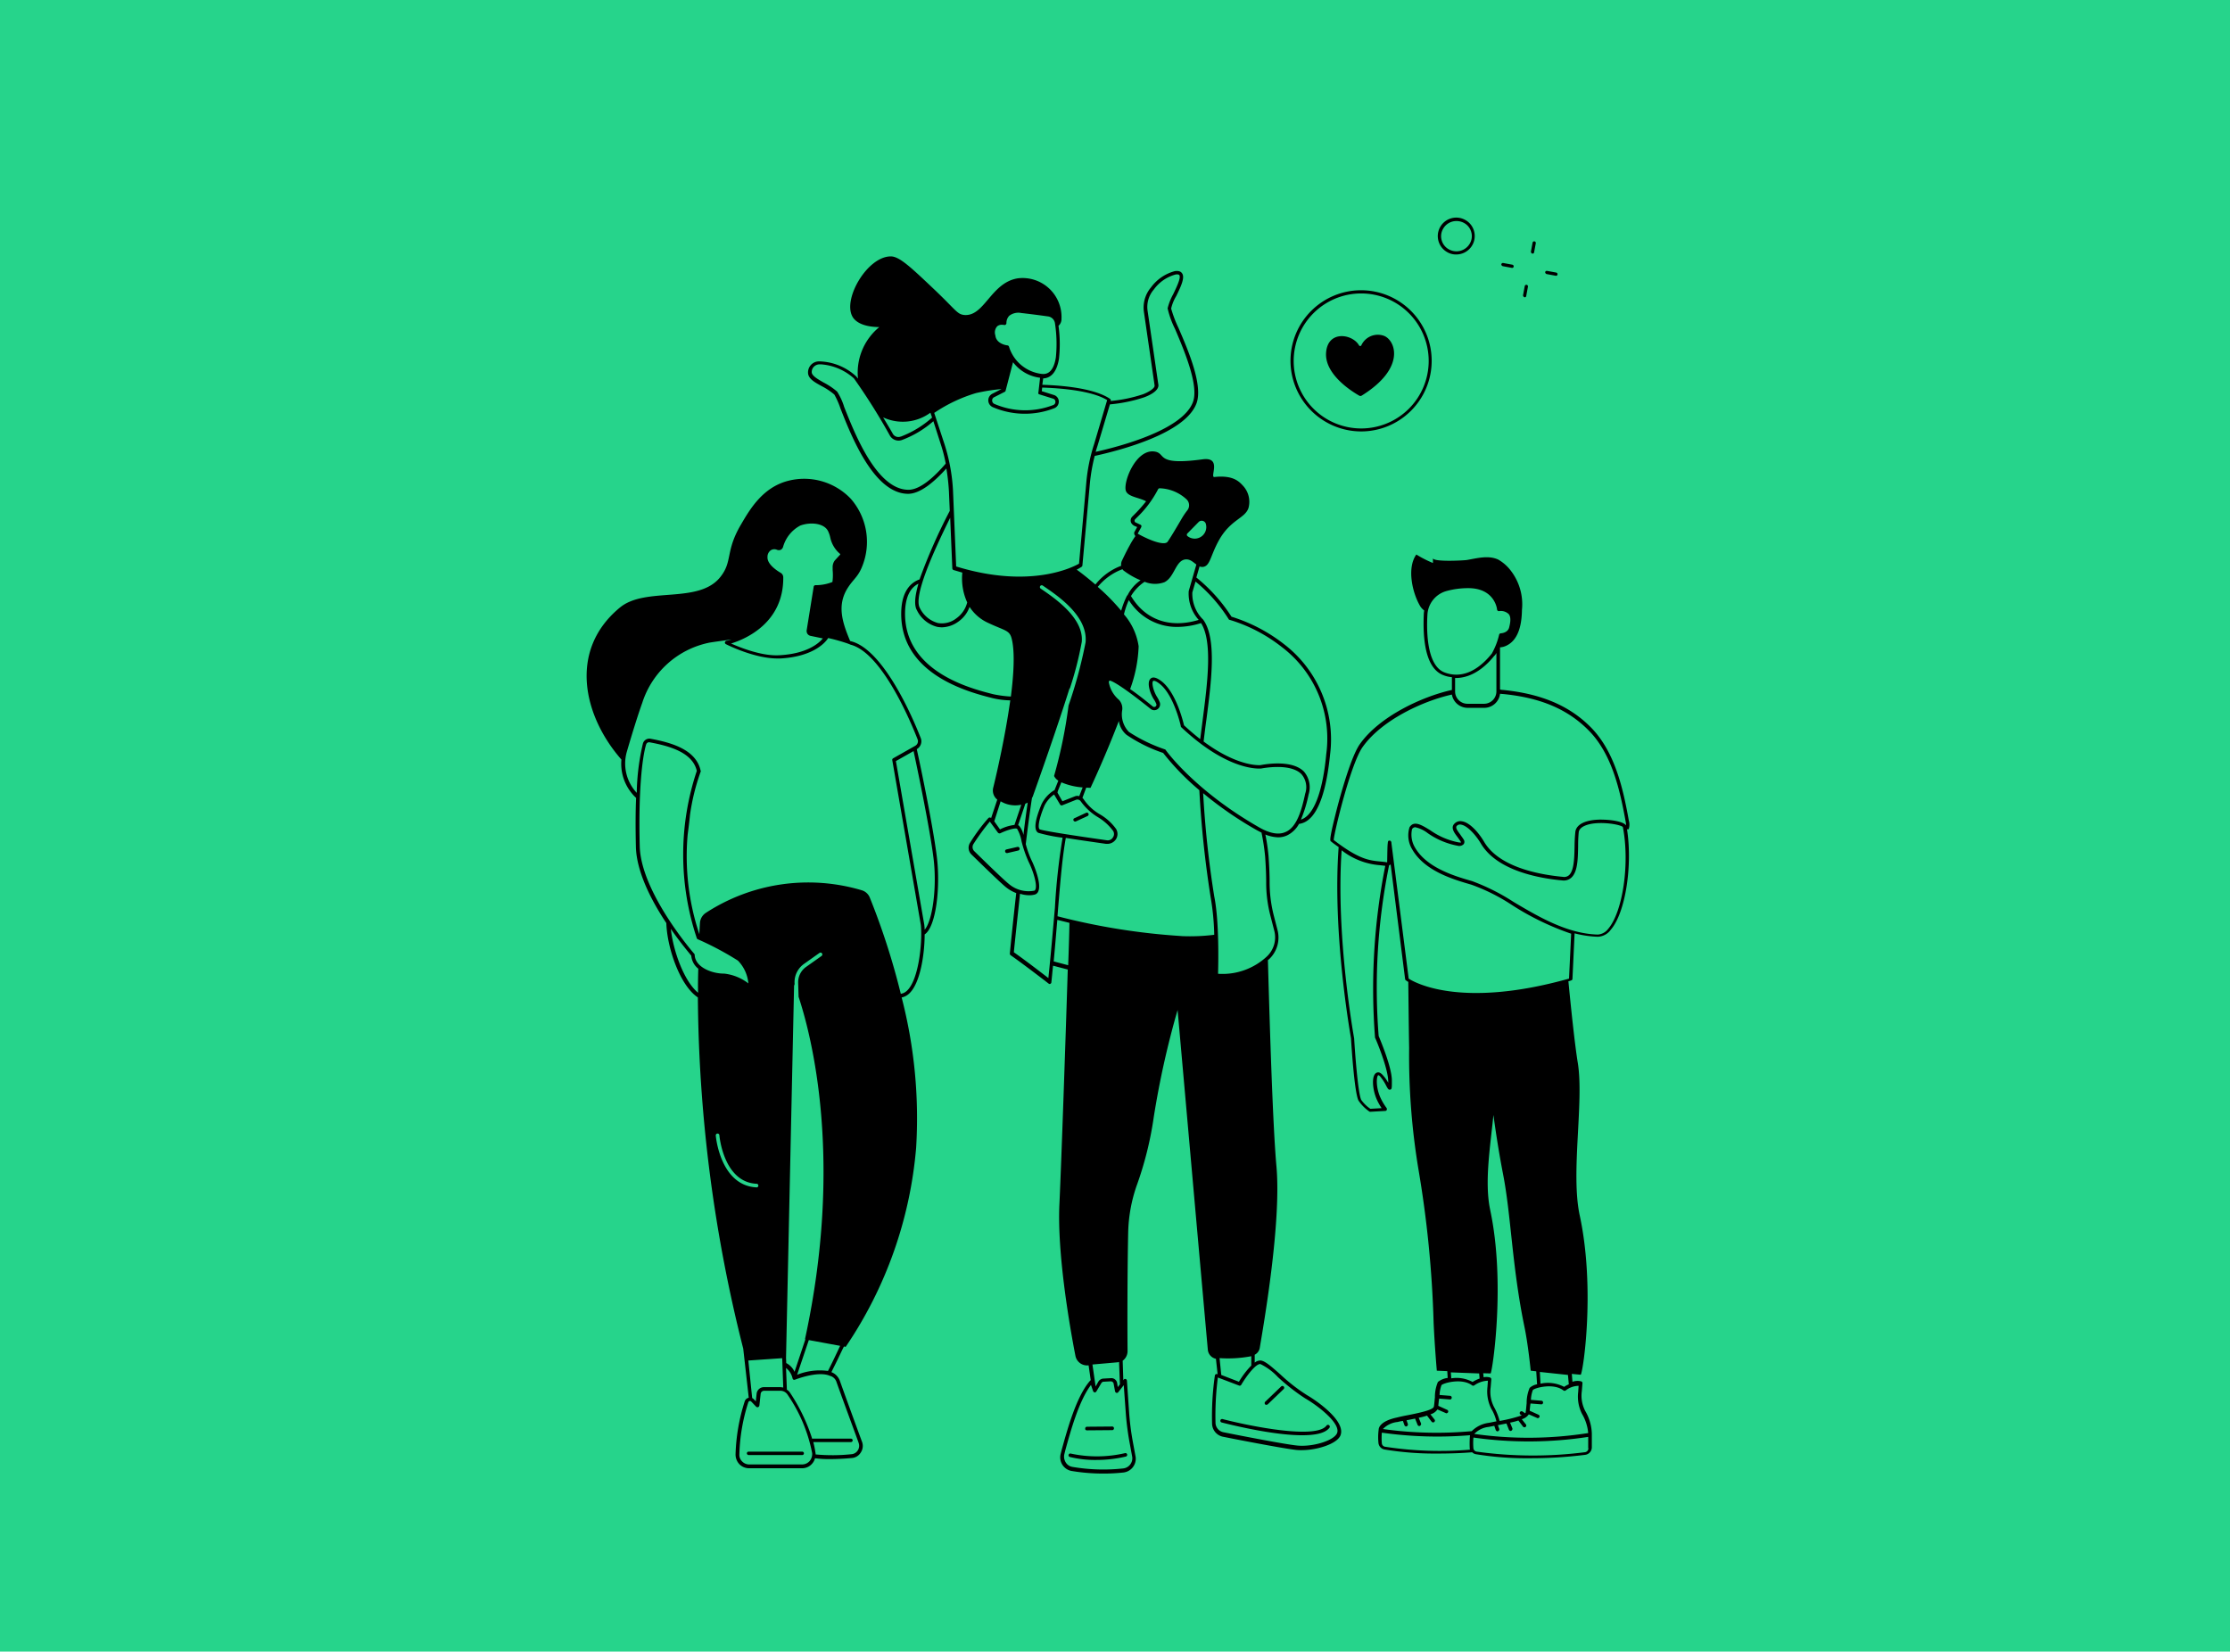<?xml version="1.0" encoding="UTF-8"?> <svg xmlns="http://www.w3.org/2000/svg" width="320" height="237" viewBox="0 0 320 237"><g id="Group_3376" data-name="Group 3376" transform="translate(-807 -3800)"><rect id="Rectangle_653" data-name="Rectangle 653" width="320" height="237" transform="translate(807 3800)" fill="#26d48b"></rect><g id="Component_89_13" data-name="Component 89 – 13" transform="translate(891.18 3831.23)"><path id="Path_3296" data-name="Path 3296" d="M480.372,76.464a2.2,2.2,0,0,0,3.208-2.475,2.127,2.127,0,0,0-1.039-1.314,2.229,2.229,0,0,0-1.069-.275,2.185,2.185,0,0,0-2.139,2.75A2.127,2.127,0,0,0,480.372,76.464Z" transform="translate(-356.635 -71.911)" fill="none"></path><path id="Path_3297" data-name="Path 3297" d="M418.645,125.159A10.13,10.13,0,1,0,408.5,115.045,10.159,10.159,0,0,0,418.645,125.159Zm0-19.8a9.686,9.686,0,1,1-9.686,9.686A9.689,9.689,0,0,1,418.645,105.358Z" transform="translate(-307.498 -94.48)"></path><path id="Path_3298" data-name="Path 3298" d="M429.957,134.516a.33.33,0,0,0,.336,0c6.447-4,4.828-7.975,3.208-8.586a2.6,2.6,0,0,0-3.239,1.344.2.2,0,0,1-.153.122.218.218,0,0,1-.183-.092c-.917-1.65-4.553-2.261-4.736,1.131C425.038,131.582,429.1,134.027,429.957,134.516Z" transform="translate(-319.085 -108.97)"></path><path id="Path_3299" data-name="Path 3299" d="M507.714,92.545l1.314.244h.031a.2.2,0,0,0,.214-.183.238.238,0,0,0-.183-.275l-1.314-.244a.238.238,0,0,0-.275.183A.293.293,0,0,0,507.714,92.545Z" transform="translate(-376.247 -85.578)"></path><path id="Path_3300" data-name="Path 3300" d="M528.314,96.245l1.314.244h.03a.2.2,0,0,0,.214-.183.238.238,0,0,0-.183-.275l-1.314-.244a.238.238,0,0,0-.275.183A.294.294,0,0,0,528.314,96.245Z" transform="translate(-390.552 -88.147)"></path><path id="Path_3301" data-name="Path 3301" d="M517.914,104.159h.031a.2.2,0,0,0,.214-.183l.244-1.314a.234.234,0,1,0-.458-.092l-.245,1.314A.338.338,0,0,0,517.914,104.159Z" transform="translate(-383.33 -92.73)"></path><path id="Path_3302" data-name="Path 3302" d="M521.614,83.659h0c.153,0,.244-.092.244-.183l.245-1.314a.234.234,0,0,0-.458-.092l-.244,1.314A.293.293,0,0,0,521.614,83.659Z" transform="translate(-385.899 -78.495)"></path><path id="Path_3303" data-name="Path 3303" d="M479.042,75.749a2.447,2.447,0,0,0,1.283.336,2.647,2.647,0,0,0,2.567-3.361,2.61,2.61,0,0,0-1.253-1.589,2.646,2.646,0,0,0-3.606,1.008,2.64,2.64,0,0,0,1.008,3.606Zm-.581-3.361a2.181,2.181,0,0,1,1.925-1.1,2.23,2.23,0,0,1,1.069.275,2.127,2.127,0,0,1,1.039,1.314,2.1,2.1,0,0,1-.214,1.65,2.219,2.219,0,0,1-2.995.825,2.127,2.127,0,0,1-1.039-1.314A2.082,2.082,0,0,1,478.461,72.388Z" transform="translate(-355.55 -70.799)"></path><g id="Group_3180" data-name="Group 3180" transform="translate(0 5.562)"><path id="Path_3304" data-name="Path 3304" d="M225.736,321.3l-2.536,1.436,4.064,23.437c.031.214.031.489.061.764,1.161-1.344,1.772-6.264,1.253-10.45C228.059,332.423,226.47,324.722,225.736,321.3Z" transform="translate(-178.819 -250.317)" fill="none"></path><path id="Path_3305" data-name="Path 3305" d="M173.083,612.481a.26.26,0,0,1-.214,0,.2.2,0,0,1-.122-.153,2.688,2.688,0,0,0-.947-1.528l.122,3.117a1.86,1.86,0,0,1,.489.489,27.753,27.753,0,0,1,3.147,6.57c.031-.03.061-.03.122-.03h5.439a.244.244,0,1,1,0,.489h-5.409a13.06,13.06,0,0,1,.306,1.5c0,.092.031.183.031.275a26.079,26.079,0,0,0,5.134-.031,1.166,1.166,0,0,0,.917-.55,1.208,1.208,0,0,0,.122-1.069c-.031-.061-1.956-5.317-3.178-8.739a1.516,1.516,0,0,0-.886-.947C176.353,611.167,173.114,612.481,173.083,612.481Z" transform="translate(-143.125 -451.356)" fill="none"></path><path id="Path_3306" data-name="Path 3306" d="M134.415,285.839a.247.247,0,0,1,.122-.275l3.178-1.8a.749.749,0,0,0,.336-.917c-1.161-2.933-5.225-12.5-9.656-13.6-.031,0-.061,0-.061-.031-.214-.092-.4-.153-.581-.214-.856-.275-1.681-.489-2.536-.7-.275.428-1.895,2.628-6.845,2.933h-.458a19.1,19.1,0,0,1-7.364-2.047.321.321,0,0,1-.153-.275c0-.122.092-.183.214-.214a4.508,4.508,0,0,0,.733-.183c-1.406.183-3.178.428-3.361.489a12.777,12.777,0,0,0-9.442,8.586c-.581,1.62-1.344,4-2.2,6.967a6.217,6.217,0,0,0,1.406,5.959,32.942,32.942,0,0,1,.886-7.089.98.98,0,0,1,1.1-.672c2.995.55,6.539,1.558,7.181,4.583v.153a31.527,31.527,0,0,0-1.528,6.2c-.092.947-.214,1.895-.336,2.842a35.931,35.931,0,0,0,1.681,14.27c.031-.7.061-1.283.092-1.681a1.749,1.749,0,0,1,.825-1.375,27.173,27.173,0,0,1,22.428-3.239,1.719,1.719,0,0,1,1.1,1.008,102.168,102.168,0,0,1,4.461,13.842c.122-.031.244-.061.336-.092,2.139-.825,2.811-7.272,2.506-9.778Z" transform="translate(-90.553 -213.512)" fill="none"></path><path id="Path_3307" data-name="Path 3307" d="M375.2,605.706l.244,2.414,2.536.978a12.017,12.017,0,0,1,1.772-2.322V605.4A16.571,16.571,0,0,1,375.2,605.706Z" transform="translate(-284.373 -447.606)" fill="none"></path><path id="Path_3308" data-name="Path 3308" d="M316.256,610.911a.906.906,0,0,1,.672-.428l1.1-.061a.868.868,0,0,1,.917.7l.092.581.306-.4-.122-3.208a1.3,1.3,0,0,1-.336.061l-3.483.306.428,3.117Z" transform="translate(-242.846 -449.481)" fill="none"></path><path id="Path_3309" data-name="Path 3309" d="M219.806,165.892h.031c.031,0,1.528-.428,4.461-2.72l-.214-.672h0a6.7,6.7,0,0,1-6.784.672c.55.917,1.039,1.772,1.406,2.383A.881.881,0,0,0,219.806,165.892Z" transform="translate(-174.722 -140.041)" fill="none"></path><path id="Path_3310" data-name="Path 3310" d="M309.617,619.039a.229.229,0,0,1-.183-.214l-.214-1.161a.345.345,0,0,0-.4-.275l-1.1.061a.256.256,0,0,0-.244.183l-.733,1.222a.278.278,0,0,1-.244.122.262.262,0,0,1-.214-.183l-.306-.886c-1.742,2.292-2.933,6.661-3.667,9.32l-.153.611a1.309,1.309,0,0,0,.183,1.161,1.473,1.473,0,0,0,1.008.672,27.484,27.484,0,0,0,7.272.214h0a1.47,1.47,0,0,0,1.283-1.62l-.428-2.322a40.274,40.274,0,0,1-.519-4.247l-.275-3.758-.794,1.039A.411.411,0,0,1,309.617,619.039Zm-4.217,4.828,3.636-.031h0a.241.241,0,0,1,.244.245.269.269,0,0,1-.244.275l-3.636.031h0a.241.241,0,0,1-.244-.244A.223.223,0,0,1,305.4,623.867Zm5.439,3.789a.252.252,0,1,1,.122.489,18.629,18.629,0,0,1-4.278.489,16.5,16.5,0,0,1-3.758-.428.252.252,0,0,1,.122-.489A17.719,17.719,0,0,0,310.839,627.656Z" transform="translate(-233.61 -455.929)" fill="none"></path><path id="Path_3311" data-name="Path 3311" d="M176.9,602.881a9.391,9.391,0,0,1,4.431-.55c.55-1.07,1.161-2.353,1.772-3.606l-4.492-.825Z" transform="translate(-146.667 -442.398)" fill="none"></path><path id="Path_3312" data-name="Path 3312" d="M120.333,408.65a43.475,43.475,0,0,1-2.933-3.85c.336,3.147,1.925,7.517,3.911,9.167,0-1.253,0-2.383.031-3.453A2.774,2.774,0,0,1,120.333,408.65Z" transform="translate(-105.348 -308.302)" fill="none"></path><path id="Path_3313" data-name="Path 3313" d="M153.245,233.252c4-.214,5.684-1.772,6.234-2.414l-1.772-.367a.66.66,0,0,1-.428-.275.639.639,0,0,1-.122-.519l1.008-6.264a.259.259,0,0,1,.244-.214,6.655,6.655,0,0,0,2.445-.458,7.594,7.594,0,0,0,.031-1.711v-.367a1.919,1.919,0,0,1,.306-1.008l.7-.764a.279.279,0,0,0,.092-.153,4.188,4.188,0,0,1-1.436-2.353,6.444,6.444,0,0,0-.306-.917c-.55-1.161-2.506-1.375-4-.825a4.993,4.993,0,0,0-2.475,3.086.633.633,0,0,1-.336.4.525.525,0,0,1-.519,0h0a.932.932,0,0,0-.856.031,1.346,1.346,0,0,0-.519,1.008c-.092,1.008,1.283,1.895,1.895,2.261a.745.745,0,0,1,.367.642c.061,6.539-5.408,8.831-7.395,9.473A15.769,15.769,0,0,0,153.245,233.252Z" transform="translate(-125.486 -176.05)" fill="none"></path><path id="Path_3314" data-name="Path 3314" d="M114.9,350.274a6.83,6.83,0,0,1,3.483,1.406,5.344,5.344,0,0,0-1.5-3.27,43.569,43.569,0,0,0-5.745-3.056.368.368,0,0,1-.153-.153,37.663,37.663,0,0,1,0-24.017c-.611-2.658-3.942-3.606-6.753-4.095a.455.455,0,0,0-.519.306c-.55,1.772-1.131,6.692-.917,14.637.183,6.6,7.761,15.309,7.822,15.4a.233.233,0,0,1,.061.153c.031,1.772,2.475,2.689,4.156,2.658C114.867,350.274,114.867,350.274,114.9,350.274Z" transform="translate(-95.175 -247.39)" fill="none"></path><path id="Path_3315" data-name="Path 3315" d="M156.536,622.181a1.261,1.261,0,0,0-1.039-.581h-2.322a.528.528,0,0,0-.519.458l-.183,1.681a.262.262,0,0,1-.183.214.293.293,0,0,1-.275-.061l-.7-.733a.264.264,0,0,0-.183-.092h-.061a.261.261,0,0,0-.183.183,25.42,25.42,0,0,0-1.283,7.456,1.566,1.566,0,0,0,.4,1.039,1.437,1.437,0,0,0,1.008.428h7.609a1.414,1.414,0,0,0,1.069-.489,1.4,1.4,0,0,0,.336-1.131A21.72,21.72,0,0,0,156.536,622.181Zm2.108,8.709h-7.7a.241.241,0,0,1-.244-.244.263.263,0,0,1,.244-.244h7.7a.244.244,0,1,1,0,.489Z" transform="translate(-127.709 -458.856)" fill="none"></path><path id="Path_3316" data-name="Path 3316" d="M171.5,474.167l.031.764a2.645,2.645,0,0,1,1.192,1.253l1.558-4.675h-.061c5.592-25.729.917-43.6-.917-49.135l-.061-1.986a2.7,2.7,0,0,1,1.161-2.322l2.2-1.558a.263.263,0,0,0-.306-.428l-2.2,1.558a3.267,3.267,0,0,0-1.375,2.75v.4c-.061-.153-.092-.244-.092-.244Z" transform="translate(-142.917 -316.098)" fill="none"></path><path id="Path_3317" data-name="Path 3317" d="M154.864,612.267l.306.336.122-1.131a1.031,1.031,0,0,1,1.039-.917h2.322a2.348,2.348,0,0,1,.458.061l-.153-4.217-4.858.336.611,5.378C154.742,612.175,154.8,612.206,154.864,612.267Z" transform="translate(-130.834 -448.3)" fill="none"></path><path id="Path_3318" data-name="Path 3318" d="M144.467,508.531a.241.241,0,0,0,.244-.244.25.25,0,0,0-.244-.275c-4.8-.214-5.347-6.906-5.347-6.967a.26.26,0,0,0-.519.031c0,.092.611,7.242,5.867,7.456Z" transform="translate(-120.07 -374.968)" fill="none"></path><path id="Path_3319" data-name="Path 3319" d="M280.653,348.931a2.729,2.729,0,0,1,.611,1.314c.214-1.62.428-3.208.611-4.645-.092.061-.214.092-.306.153L280.5,348.87A.233.233,0,0,1,280.653,348.931Z" transform="translate(-218.61 -267.192)" fill="none"></path><path id="Path_3320" data-name="Path 3320" d="M525.6,612.8l.092,1.681a5.009,5.009,0,0,1,3.392.458,6.1,6.1,0,0,1,.672-.367l-.122-1.375Z" transform="translate(-388.816 -452.745)" fill="none"></path><path id="Path_3321" data-name="Path 3321" d="M507.3,620.055c-1.436-1.1-4.156-.336-4.4-.061a4.407,4.407,0,0,0-.275,1.406l1.5.122a.25.25,0,0,1,.244.275.263.263,0,0,1-.244.244h-.031l-1.528-.122h0a9.72,9.72,0,0,1-.122,1.039l1.283.581a.257.257,0,0,1,.122.336.272.272,0,0,1-.244.153.112.112,0,0,1-.092-.031l-1.192-.519a1.587,1.587,0,0,1-1.008.7l.581.733a.278.278,0,0,1-.031.367c-.061.031-.092.061-.153.061a.278.278,0,0,1-.214-.092l-.672-.886c-.336.092-.733.183-1.192.306l.336.825a.247.247,0,0,1-.153.336c-.031,0-.061.031-.092.031a.312.312,0,0,1-.244-.153l-.367-.917q-.413.092-.917.183c-.092.031-.183.031-.306.061l.183.519a.272.272,0,0,1-.153.336c-.031,0-.061.031-.092.031a.256.256,0,0,1-.244-.183l-.214-.611c-.244.061-.519.092-.764.153a3.353,3.353,0,0,0-2.108,1.008,55.046,55.046,0,0,0,16.348-.122,6.085,6.085,0,0,0-.886-2.75,5.051,5.051,0,0,1-.55-3.147l.061-.886a3.56,3.56,0,0,0-1.956.672C507.517,620.116,507.395,620.116,507.3,620.055Z" transform="translate(-367.219 -457.311)" fill="none"></path><path id="Path_3322" data-name="Path 3322" d="M494.348,643.322a13.223,13.223,0,0,0,0,1.558h0a.518.518,0,0,0,.428.458c5.378,1.008,12.528.489,15.553.092a.591.591,0,0,0,.519-.581V643.2A54.824,54.824,0,0,1,494.348,643.322Z" transform="translate(-367.098 -473.856)" fill="none"></path><path id="Path_3323" data-name="Path 3323" d="M498.8,529.465l.061.581a1.85,1.85,0,0,1,.917.031.267.267,0,0,1,.183.275l-.092,1.131a4.771,4.771,0,0,0,.489,2.842,6.714,6.714,0,0,1,.794,1.986,20,20,0,0,0,3.178-.794l-.183-.122a.263.263,0,1,1,.306-.428l.367.244c.031-.031.061-.061.061-.092a11.051,11.051,0,0,0,.153-1.344,5.02,5.02,0,0,1,.428-2.2,2.275,2.275,0,0,1,1.07-.519l-.122-1.864-.794-.092s-.367-3.82-.917-6.386c-1.772-8.617-1.894-15.951-3.056-21.848-.52-2.689-1.008-5.714-1.375-8.464-.458,4.583-1.314,9.686-.458,13.659,2.231,10.328.4,22.826,0,23.5Z" transform="translate(-370.205 -369.135)" fill="none"></path><path id="Path_3324" data-name="Path 3324" d="M486.917,614.475a6.25,6.25,0,0,1,1.008-.489l-.061-.733L483.8,613.1l.061.856A4.781,4.781,0,0,1,486.917,614.475Z" transform="translate(-359.789 -452.953)" fill="none"></path><path id="Path_3325" data-name="Path 3325" d="M467.887,622.925a6.684,6.684,0,0,0-.733-1.8,5.051,5.051,0,0,1-.55-3.147l.061-.886a3.6,3.6,0,0,0-1.956.672.277.277,0,0,1-.306,0c-1.436-1.1-4.156-.336-4.4-.031a4.406,4.406,0,0,0-.275,1.406l1.5.122a.25.25,0,0,1,.244.275.263.263,0,0,1-.244.244h-.031l-1.528-.122h0a9.728,9.728,0,0,1-.122,1.039l1.283.581a.257.257,0,0,1,.122.336.272.272,0,0,1-.244.153.112.112,0,0,1-.092-.031l-1.192-.519a1.586,1.586,0,0,1-1.008.7l.581.733a.278.278,0,0,1-.031.367c-.061.031-.092.061-.153.061a.277.277,0,0,1-.214-.092l-.672-.886c-.336.092-.733.183-1.192.306l.336.825a.247.247,0,0,1-.153.336c-.031,0-.061.031-.092.031a.312.312,0,0,1-.244-.153l-.367-.917q-.413.092-.917.183c-.092.031-.183.031-.306.061l.183.519a.272.272,0,0,1-.153.336c-.031,0-.061.031-.092.031a.256.256,0,0,1-.244-.183l-.214-.611c-.244.061-.519.092-.764.153a3.354,3.354,0,0,0-2.108,1.008,55.622,55.622,0,0,0,12.742.306,4.108,4.108,0,0,1,2.353-1.161C467.153,623.078,467.52,623.017,467.887,622.925Z" transform="translate(-337.428 -455.72)" fill="none"></path><path id="Path_3326" data-name="Path 3326" d="M432.189,367.8c-.886,12.406,1.772,26.829,1.8,27.012v.031c.122,2.108.55,7.792,1.008,8.77a4.671,4.671,0,0,0,1.314,1.283l1.62-.092a12.435,12.435,0,0,1-.642-1.131c-.642-1.406-.856-3.483-.153-3.911.214-.122.581-.183,1.069.428.275.367.489.7.672.978v-.183c0-1.895-1.864-6.172-1.864-6.234,0-.031-.031-.061-.031-.092a89.19,89.19,0,0,1,1.5-24.659c-.275-.031-.519-.061-.794-.092A9.711,9.711,0,0,1,432.189,367.8Z" transform="translate(-323.823 -282.608)" fill="none"></path><path id="Path_3327" data-name="Path 3327" d="M464,641.667a53.013,53.013,0,0,1-12.65-.367,13.235,13.235,0,0,0,0,1.558h0a.518.518,0,0,0,.428.458,51.9,51.9,0,0,0,12.223.428,1.32,1.32,0,0,1-.031-.153,13.764,13.764,0,0,1,.031-1.925Z" transform="translate(-337.237 -472.536)" fill="none"></path><path id="Path_3328" data-name="Path 3328" d="M386.244,614.116a22.426,22.426,0,0,1-3.911-3.056,9.107,9.107,0,0,0-2.506-1.864c-.642-.061-1.986,1.711-2.75,2.964a.25.25,0,0,1-.306.122l-3.056-1.161a43,43,0,0,0-.336,6.478,1.409,1.409,0,0,0,1.131,1.375c2.567.519,8.739,1.711,10.45,1.894,2.2.244,5.317-.672,5.836-1.711C391.439,617.813,388.139,615.216,386.244,614.116Zm-5.775.489,2.292-2.2a.259.259,0,0,1,.367.367l-2.292,2.2a.225.225,0,0,1-.183.061.264.264,0,0,1-.183-.092A.24.24,0,0,1,380.469,614.6Zm9.2,3.728c-.581.795-2.078,1.07-3.911,1.07-4.339,0-10.573-1.589-11.55-1.833a.252.252,0,1,1,.122-.489c3.636.947,13.384,2.964,14.912.947a.283.283,0,0,1,.367-.061A.254.254,0,0,1,389.667,618.333Z" transform="translate(-283.103 -450.241)" fill="none"></path><path id="Path_3329" data-name="Path 3329" d="M470.028,268.326a2.024,2.024,0,0,0,0-1.131c-.825-4.645-2.017-9.9-5.439-13.384-3.086-3.117-7.12-4.828-12.62-5.378a1.8,1.8,0,0,1-.428-.061v-6.05a2.406,2.406,0,0,0,.917-.244c1.864-.886,2.2-3.3,2.231-5.134a7.894,7.894,0,0,0-1.528-5.531,6.106,6.106,0,0,0-1.864-1.681c-1.436-.672-3.086-.183-4.553.061-.428.061-4.828.306-4.828-.275v.7A15.908,15.908,0,0,1,439.533,229c-1.406,1.956-.55,5.592.581,7.456a2.448,2.448,0,0,0,.55.581,3.4,3.4,0,0,0-.061.519c-.153,3.453.183,7.792,2.842,8.77a4.209,4.209,0,0,0,1.192.275v1.833c-4.278.947-10.389,3.789-13.2,7.761-1.07,1.5-2.261,5.531-2.9,7.792-.4,1.436-.764,2.933-1.039,4.095-.428,1.956-.336,2.017-.183,2.108.367.306.733.55,1.07.794-.917,12.375,1.681,26.859,1.772,27.44.031.489.458,7.67,1.069,8.923a6.112,6.112,0,0,0,1.528,1.558.233.233,0,0,0,.153.061h0l2.169-.122a.23.23,0,0,0,.214-.153.3.3,0,0,0-.031-.275,8.1,8.1,0,0,1-.856-1.436c-.7-1.5-.611-3.086-.336-3.27,0,0,.153,0,.367.306a6.588,6.588,0,0,1,.825,1.314c.183.306.275.519.519.458s.244-.183.244-1.222v-.092c0-1.925-1.711-5.928-1.895-6.386a88.124,88.124,0,0,1,1.5-24.506.233.233,0,0,0,.153-.061c.031-.031.061-.061.061-.092l2.078,16.47a.264.264,0,0,0,.092.183,2.246,2.246,0,0,0,.367.244c.031,2.567.061,5.958.122,9.5a99.26,99.26,0,0,0,1.314,17.264,157.533,157.533,0,0,1,2.2,22.184c.153,3.361.458,6.845.458,6.845l1.5.061.061.978a2.784,2.784,0,0,0-1.406.581,5.532,5.532,0,0,0-.428,2.2c-.061.55-.092,1.069-.153,1.345-.122.489-2.231.917-3.758,1.222-.519.092-1.07.214-1.558.336-2.414.519-2.6,1.5-2.6,1.711a8.4,8.4,0,0,0-.031,1.956,1.071,1.071,0,0,0,.856.917,44.488,44.488,0,0,0,7.639.581c1.8,0,3.483-.061,4.95-.183a.963.963,0,0,0,.519.275,44.489,44.489,0,0,0,7.639.581,62.724,62.724,0,0,0,8.067-.489,1.093,1.093,0,0,0,.947-1.1v-1.956a6.772,6.772,0,0,0-.947-3.239,4.724,4.724,0,0,1-.489-2.842l.092-1.131a.267.267,0,0,0-.183-.275,2.194,2.194,0,0,0-1.253.061l-.092-1.131,1.283.122c.4-.672,2.078-12.559-.153-22.887-1.314-6.111.642-16.317-.275-21.878-.428-2.628-.978-7.884-1.345-11.7a1.977,1.977,0,0,0,.4-.122.232.232,0,0,0,.183-.244l.306-6.509a15.107,15.107,0,0,0,3.3.489h.061a2.408,2.408,0,0,0,1.833-1.008c2.108-2.445,3.147-9.2,2.322-14.453C469.906,268.51,470,268.418,470.028,268.326Zm-26.431-22.4c-2.475-.917-2.628-5.561-2.475-8.25a3.734,3.734,0,0,1,2.689-3.422,11.746,11.746,0,0,1,3.178-.428c3.728,0,4.125,2.9,4.125,3.056a.269.269,0,0,0,.275.244,1.624,1.624,0,0,1,1.406.428c.4.489.183,1.406.061,1.895-.183.794-1.131.856-1.192.856a.266.266,0,0,0-.244.183,10.475,10.475,0,0,1-1.069,2.75l-.031.031C448.211,245.867,445.889,246.784,443.6,245.928Zm7.425-2.811v5.531a1.774,1.774,0,0,1-1.772,1.772h-2.383a1.774,1.774,0,0,1-1.772-1.772v-1.925h.092c1.895,0,3.82-1.069,5.5-3.147l.031-.031A1.186,1.186,0,0,0,451.022,243.117ZM433.605,298.3a.112.112,0,0,0,.031.092c.031.031,1.864,4.309,1.864,6.234v.183a5.12,5.12,0,0,0-.672-.978c-.489-.611-.825-.581-1.069-.428-.7.428-.519,2.506.153,3.911a7.845,7.845,0,0,0,.642,1.131l-1.619.092a5.129,5.129,0,0,1-1.314-1.283c-.458-.978-.886-6.661-1.008-8.77v-.031c-.031-.183-2.658-14.606-1.8-27.012a10.144,10.144,0,0,0,5.47,2.139c.244.031.519.061.794.092A90.227,90.227,0,0,0,433.605,298.3Zm13.6,59a.276.276,0,0,0,.031.153,51.9,51.9,0,0,1-12.223-.428.554.554,0,0,1-.428-.458h0a8.827,8.827,0,0,1,0-1.558,56.771,56.771,0,0,0,12.65.367h0A13.624,13.624,0,0,0,447.2,357.307Zm.275-2.506a55.516,55.516,0,0,1-12.742-.306,3.353,3.353,0,0,1,2.108-1.008,5.629,5.629,0,0,1,.764-.153l.214.611a.3.3,0,0,0,.244.183.112.112,0,0,0,.092-.031.272.272,0,0,0,.153-.336l-.183-.519c.092-.031.183-.031.306-.061l.917-.183.367.917a.272.272,0,0,0,.244.153.112.112,0,0,0,.092-.031.307.307,0,0,0,.153-.336l-.336-.825a8.381,8.381,0,0,0,1.192-.306l.672.886a.277.277,0,0,0,.214.092.233.233,0,0,0,.153-.061.25.25,0,0,0,.031-.367l-.581-.733a1.783,1.783,0,0,0,1.008-.7l1.192.519a.112.112,0,0,0,.092.031.312.312,0,0,0,.244-.153.257.257,0,0,0-.122-.336l-1.283-.581c.031-.306.061-.672.122-1.039h0l1.528.122h.031a.241.241,0,0,0,.244-.244.25.25,0,0,0-.244-.275l-1.5-.122a4.618,4.618,0,0,1,.275-1.406c.244-.306,2.964-1.069,4.4.031a.277.277,0,0,0,.306,0,3.6,3.6,0,0,1,1.956-.672l-.061.886a5.511,5.511,0,0,0,.55,3.147,6.157,6.157,0,0,1,.733,1.8c-.367.061-.733.153-1.1.214A4.181,4.181,0,0,0,447.478,354.8Zm-2.995-8.434,4.064.153.061.733a5.174,5.174,0,0,0-1.008.489,4.781,4.781,0,0,0-3.056-.52Zm5.653-23.284c-.856-3.972,0-9.045.458-13.659.367,2.75.856,5.775,1.375,8.464,1.161,5.9,1.283,13.231,3.056,21.848.55,2.6.917,6.386.917,6.386l.794.092.122,1.864a2.122,2.122,0,0,0-1.069.52,5.53,5.53,0,0,0-.428,2.2c-.061.55-.092,1.07-.153,1.345,0,.031-.031.061-.061.092l-.367-.244a.263.263,0,1,0-.306.428l.183.122a20.911,20.911,0,0,1-3.178.794,8.137,8.137,0,0,0-.794-1.986,4.724,4.724,0,0,1-.489-2.842l.092-1.131a.267.267,0,0,0-.183-.275,1.865,1.865,0,0,0-.917-.031l-.061-.581,1.069.031C450.5,345.909,452.336,333.412,450.136,323.084Zm14.087,34.162a.569.569,0,0,1-.519.581,58.722,58.722,0,0,1-15.553-.092.554.554,0,0,1-.428-.458h0a8.825,8.825,0,0,1,0-1.558,56.452,56.452,0,0,0,16.47-.092v1.619Zm-1.406-8.953-.061.886a5.51,5.51,0,0,0,.55,3.147,6.48,6.48,0,0,1,.886,2.75,55.046,55.046,0,0,1-16.348.122,3.354,3.354,0,0,1,2.108-1.008c.244-.061.489-.092.764-.153l.214.611a.3.3,0,0,0,.245.183.112.112,0,0,0,.092-.031.272.272,0,0,0,.153-.336l-.183-.519c.092-.031.183-.031.306-.061l.917-.183.367.917a.272.272,0,0,0,.245.153.112.112,0,0,0,.092-.031.307.307,0,0,0,.153-.336l-.336-.825a8.383,8.383,0,0,0,1.192-.306l.672.886a.278.278,0,0,0,.214.092.233.233,0,0,0,.153-.061.25.25,0,0,0,.031-.367l-.581-.733a1.783,1.783,0,0,0,1.008-.7l1.192.52a.112.112,0,0,0,.092.031.312.312,0,0,0,.244-.153.257.257,0,0,0-.122-.336l-1.283-.581c.031-.306.061-.672.122-1.039h0l1.528.122h.031a.241.241,0,0,0,.244-.244.25.25,0,0,0-.244-.275l-1.5-.122a4.41,4.41,0,0,1,.275-1.406c.245-.306,2.964-1.069,4.4.061a.277.277,0,0,0,.306,0A3.059,3.059,0,0,1,462.817,348.293Zm-1.406-.214a4.14,4.14,0,0,0-.672.367,5.009,5.009,0,0,0-3.392-.458l-.092-1.681,4.033.428Zm5.653-65.36a2.036,2.036,0,0,1-1.5.825c-4.37-.122-8.464-2.536-12.07-4.675a30.142,30.142,0,0,0-5.958-2.995c-2.445-.7-6.539-1.895-8.22-4.858a3.615,3.615,0,0,1-.4-2.6.539.539,0,0,1,.458-.275,4.561,4.561,0,0,1,1.8.856,10.971,10.971,0,0,0,4.278,1.8.879.879,0,0,0,.886-.244.589.589,0,0,0-.031-.672c-.122-.214-.306-.428-.458-.672-.458-.611-.764-1.039-.489-1.283a.637.637,0,0,1,.611-.153c.886.153,2.078,1.467,2.811,2.689,2.292,3.911,8.342,5.011,11.734,5.317a1.6,1.6,0,0,0,1.253-.4c.917-.825.947-2.689.978-4.522a19.714,19.714,0,0,1,.092-2.047c.122-.642.917-.947,1.528-1.1,1.864-.428,4.492.061,4.8.4C470.181,273.307,469.173,280.243,467.064,282.718Zm-.947-15.675h0c-2.2,0-3.545.611-3.758,1.681a20.785,20.785,0,0,0-.122,2.139c-.031,1.62-.061,3.483-.794,4.156a1.031,1.031,0,0,1-.856.244c-3.3-.306-9.167-1.344-11.336-5.042-.794-1.344-2.078-2.781-3.178-2.933a1.162,1.162,0,0,0-1.039.306c-.642.581-.061,1.345.428,1.986.153.214.306.428.428.611l.061.122q-.046.046-.367,0a10.5,10.5,0,0,1-4.064-1.742c-1.253-.764-2.322-1.436-2.964-.428a3.859,3.859,0,0,0,.367,3.147c1.8,3.178,6.02,4.37,8.525,5.1a27.4,27.4,0,0,1,5.836,2.933,38.716,38.716,0,0,0,8.464,4.095l-.306,6.447c-15.584,4.37-22.215.519-23.009,0l-2.475-19.434c0-.122-.031-.367-.275-.367h0c-.122,0-.214,0-.245.306h0v.031c-.061.367-.061,1.131-.092,2.781-.336-.061-.672-.092-.978-.122-1.589-.153-3.086-.306-6.692-3.086.061-1.1,2.445-10.97,4.156-13.353,2.72-3.85,8.647-6.6,12.8-7.517A2.3,2.3,0,0,0,446.9,251h2.383a2.281,2.281,0,0,0,2.261-2.017c.122,0,.244.031.4.031,5.378.519,9.289,2.169,12.314,5.225,3.331,3.361,4.492,8.525,5.317,13.109a3.4,3.4,0,0,1,.061.519C469.142,267.226,467.126,267.043,466.117,267.043Z" transform="translate(-320.472 -186.221)"></path><path id="Path_3330" data-name="Path 3330" d="M304.592,651.044a.252.252,0,1,0-.122.489,14.944,14.944,0,0,0,3.758.428,18.315,18.315,0,0,0,4.278-.489.252.252,0,0,0-.122-.489A17.809,17.809,0,0,1,304.592,651.044Z" transform="translate(-235.124 -479.255)"></path><path id="Path_3331" data-name="Path 3331" d="M312.334,639.05h0l3.636-.031a.25.25,0,0,0,.244-.275.241.241,0,0,0-.244-.244h0l-3.636.031a.25.25,0,0,0-.244.275C312.059,638.928,312.181,639.05,312.334,639.05Z" transform="translate(-240.544 -470.592)"></path><path id="Path_3332" data-name="Path 3332" d="M253.526,252.416a25.562,25.562,0,0,1-3.85-2.995c-1.253-1.1-2.17-1.925-2.811-1.986a1.282,1.282,0,0,0-.856.306v-1.131a1.375,1.375,0,0,0,.733-1.039c.55-3.3,3.117-17.937,2.383-26.034-.519-5.745-.947-19.77-1.222-29.548.061-.061.122-.092.183-.153a4.258,4.258,0,0,0,1.192-4.186l-.519-2.017a19.424,19.424,0,0,1-.611-4.767c0-1.222-.061-2.506-.153-3.789a27.366,27.366,0,0,0-.458-3.117,5.369,5.369,0,0,0,1.833.4,3.024,3.024,0,0,0,1.283-.275,3.874,3.874,0,0,0,1.711-1.65,2.652,2.652,0,0,0,1.039-.367c2.2-1.344,3.056-5.959,3.422-9.595a17.22,17.22,0,0,0-6.57-15.8,23.532,23.532,0,0,0-7.578-3.972,23.535,23.535,0,0,0-5.042-5.622l.458-1.589a1.057,1.057,0,0,0,.55.061c.978-.183,1.008-1.589,2.2-3.758,1.681-3.056,3.789-3.178,4.278-4.706a3.389,3.389,0,0,0-.764-3.147c-.519-.55-1.344-1.589-4.125-1.283-.733.092,1.161-2.933-1.711-2.536-7,.947-5.072-.917-6.967-1.131-2.567-.275-4.339,4.156-4.064,5.531.183.978,1.864,1.039,2.933,1.62a20.285,20.285,0,0,1-1.742,1.956l-.244.244a.785.785,0,0,0-.122.947.971.971,0,0,0,.306.306.03.03,0,0,1,.031.031l.489.214-.336.611a.429.429,0,0,0-.061.428.42.42,0,0,0,.153.244,12.956,12.956,0,0,0-.825,1.344c-.428.764-.825,1.589-1.131,2.231a1.361,1.361,0,0,0-.092.7,8.562,8.562,0,0,0-3.7,2.689c-1.008-.856-1.956-1.619-2.689-2.139a5.072,5.072,0,0,0,.7-.4.251.251,0,0,0,.122-.183l1.069-11.734a25.536,25.536,0,0,1,.7-4c3.758-.825,13.017-3.239,14.606-7.547.947-2.567-1.161-7.547-2.6-10.848a17.668,17.668,0,0,1-1.039-2.75,6.1,6.1,0,0,1,.733-1.8c.672-1.375,1.283-2.658.825-3.27-.183-.275-.519-.367-1.008-.306a6.2,6.2,0,0,0-3.453,2.353,4.472,4.472,0,0,0-1.008,3.483l1.528,10.511v.031c.122.428-.917,1.008-1.619,1.283a20.544,20.544,0,0,1-4.675.978v-.031a.232.232,0,0,0-.092-.275c-1.925-1.314-5.806-1.895-9.717-2.017l.122-.917c.886-.031,1.894-.611,2.261-2.781a19.042,19.042,0,0,0-.061-4.767,1.29,1.29,0,0,0,.428-1.008,5.589,5.589,0,0,0-6.264-5.806c-3.881.611-4.8,5.561-7.731,5.256-1.008-.122-1.131-.7-4.461-3.85C196.63,90.528,195.011,89,193.788,89c-3.331,0-6.875,6.02-5.531,8.586.214.428,1.008,1.528,3.881,1.558a8.442,8.442,0,0,0-3.056,7.395c-.092-.122-.183-.214-.244-.306a8.107,8.107,0,0,0-5.317-2.17,1.581,1.581,0,0,0-1.589,1.833c.153.733.978,1.192,1.925,1.711a9.579,9.579,0,0,1,1.833,1.222,12.1,12.1,0,0,1,.886,2.017c1.558,3.972,4.8,12.192,9.686,12.223h0c1.772,0,3.789-1.742,5.5-3.636a28.919,28.919,0,0,1,.367,3.27l.122,2.811a79.82,79.82,0,0,0-4.339,9.839c-1.131.4-2.6,1.558-2.628,4.828-.092,8.861,9.809,11.367,13.048,12.192a12.089,12.089,0,0,0,2.6.336c-.7,5.042-1.925,10.42-2.445,12.528a1.656,1.656,0,0,0,.581,1.711h0l-.886,2.658h0a.218.218,0,0,0-.183-.092.277.277,0,0,0-.214.092,26.1,26.1,0,0,0-2.628,3.545,1.338,1.338,0,0,0,.183,1.65c1.192,1.161,4.064,3.972,4.92,4.675a5.41,5.41,0,0,0,1.528.886c-.519,4.614-.886,8.311-.917,8.678a.278.278,0,0,0,.122.244c1.8,1.253,5.409,4.033,5.439,4.064.061.031.092.061.153.061a.112.112,0,0,0,.092-.031.23.23,0,0,0,.153-.214c.092-.825.153-1.619.244-2.383l2.108.55c-.336,10.817-.917,27.593-1.192,33.551-.367,7.242,1.528,17.967,2.292,21.878a1.7,1.7,0,0,0,1.8,1.375h.092l.306,2.139c-.031,0-.061.031-.092.061-1.986,2.261-3.27,7.028-4.064,9.87l-.153.611a1.983,1.983,0,0,0,1.589,2.475,27.386,27.386,0,0,0,4.492.367,25.807,25.807,0,0,0,2.933-.153,1.992,1.992,0,0,0,1.742-2.2l-.428-2.322a38.21,38.21,0,0,1-.519-4.186l-.306-4.461a.266.266,0,0,0-.183-.244.246.246,0,0,0-.275.092l-.061.092-.092-2.811a1.707,1.707,0,0,0,.7-1.375c-.031-3.422-.031-11.673.092-17.112a21.877,21.877,0,0,1,1.192-6.57,49.746,49.746,0,0,0,2.475-9.9,126.35,126.35,0,0,1,3.422-15.37s3.575,40.3,4.339,48.768a1.462,1.462,0,0,0,1.161,1.283l.244,2.231-.061-.031a.188.188,0,0,0-.214.031.206.206,0,0,0-.122.183,41.15,41.15,0,0,0-.4,6.906,1.957,1.957,0,0,0,1.558,1.864c3.208.642,8.831,1.711,10.511,1.895a6.648,6.648,0,0,0,.794.031c2.17,0,4.95-.856,5.531-2.047C259.21,256.236,255.054,253.3,253.526,252.416Zm-3.086-80.822c-1.008.458-2.322.214-3.972-.764-9.136-5.256-13.2-10.939-13.231-11-.031-.031-.061-.092-.122-.092a22.741,22.741,0,0,1-5.164-2.506,3.638,3.638,0,0,1-.947-3.178,1.81,1.81,0,0,0-.489-1.436,4.289,4.289,0,0,1-1.436-2.475.374.374,0,0,1,.092-.275h0c.4,0,2.17,1.069,5.9,4.064a.826.826,0,0,0,1.008.031.856.856,0,0,0,.306-.978,4.108,4.108,0,0,0-.367-.733c-.581-.917-.825-2.108-.581-2.322.061-.061.336-.061.886.367,2.078,1.558,3.086,6.081,3.086,6.142a.159.159,0,0,0,.061.122c6.784,6.386,11.245,5.928,11.459,5.928.031,0,4.125-.856,5.775.794a2.87,2.87,0,0,1,.55,2.811C252.732,168.539,252.029,170.922,250.44,171.594ZM237.973,141.16c-4.156,1.253-7.67,0-9.717-3.422a6.379,6.379,0,0,1,1.956-2.047,3.9,3.9,0,0,0,2.842.061c1.467-.733,1.589-3.117,3.025-3.27.672-.061,1.1.4,1.558.733l-1.1,3.82v.031A5.628,5.628,0,0,0,237.973,141.16Zm-3.056,1.008a11.386,11.386,0,0,0,3.392-.55h0c1.681,2.658.917,8.586.244,13.812q-.183,1.467-.367,2.842c-.733-.581-1.5-1.222-2.322-1.986-.153-.642-1.161-4.767-3.27-6.356-.7-.519-1.222-.642-1.528-.336-.581.519-.092,2.108.489,2.995a3.24,3.24,0,0,1,.336.642.318.318,0,0,1-.122.367.321.321,0,0,1-.367,0c-1.344-1.1-2.414-1.925-3.27-2.506a19.811,19.811,0,0,0,1.222-6.142,8.986,8.986,0,0,0-2.108-4.583,10.871,10.871,0,0,1,.7-2.047A8.07,8.07,0,0,0,234.917,142.168Zm7.364-1.1a.168.168,0,0,0,.153.092,22.678,22.678,0,0,1,7.486,3.911,16.478,16.478,0,0,1,6.356,15.339c-.458,4.981-1.589,8.25-3.178,9.2a3.085,3.085,0,0,1-.458.214,19.051,19.051,0,0,0,1.1-3.606,3.469,3.469,0,0,0-.672-3.3c-1.833-1.833-6.05-.947-6.234-.917-.031,0-3.178.306-8.159-3.392.122-.978.244-2.047.4-3.117.7-5.439,1.528-11.642-.458-14.362l-.031-.031h0c-.031-.031-.031-.061-.061-.061a5.211,5.211,0,0,1-1.467-3.82l.458-1.558A22.4,22.4,0,0,1,242.281,141.068Zm-3.27-13.628a1.659,1.659,0,0,1-2.628,1.711.254.254,0,0,1-.061-.367l1.65-1.681A.623.623,0,0,1,239.012,127.44Zm-10.114-.275q-.092-.046-.092-.092a.328.328,0,0,1,.031-.336l.244-.244a15.419,15.419,0,0,0,3.056-4.064.267.267,0,0,1,.275-.153,5.918,5.918,0,0,1,3.82,1.589,1.172,1.172,0,0,1,.122,1.558h0a10.754,10.754,0,0,0-.917,1.375c-.489.825-1.375,2.353-1.925,3.147-.367.519-2.078.061-4.247-1.131l-.031-.031v-.031l.489-.886a.52.52,0,0,0,.031-.214.251.251,0,0,0-.153-.153Zm-1.864,6.722a.789.789,0,0,0,.275.275,10.885,10.885,0,0,0,2.322,1.314,5.647,5.647,0,0,0-1.864,2.139.3.3,0,0,0-.122.153,11.9,11.9,0,0,0-.794,2.078,29.672,29.672,0,0,0-3.361-3.422A8.285,8.285,0,0,1,227.034,133.887Zm3.178-24.69c.244-.092,2.231-.825,1.956-1.895l-1.528-10.481a3.811,3.811,0,0,1,.886-3.056,5.644,5.644,0,0,1,3.147-2.17c.183-.031.428-.031.519.092.275.367-.428,1.8-.886,2.75a8.245,8.245,0,0,0-.794,2.017,12.992,12.992,0,0,0,1.069,2.964c1.283,3.025,3.453,8.1,2.567,10.481-1.467,3.942-10.145,6.295-13.964,7.15.092-.306.183-.611.275-.886l1.772-5.928A21.576,21.576,0,0,0,230.212,109.2ZM209.067,99.022a1.015,1.015,0,0,1,.642-.214,1.915,1.915,0,0,1,.336.031.254.254,0,0,0,.244-.061.277.277,0,0,0,.092-.214,1.5,1.5,0,0,1,.4-1.039,2.138,2.138,0,0,1,1.742-.4c1.619.183,2.964.367,3.85.489a1.167,1.167,0,0,1,.978,1.008,19.4,19.4,0,0,1,.122,4.889c-.4,2.506-1.619,2.383-2.017,2.353a5.588,5.588,0,0,1-4.706-3.911.262.262,0,0,0-.214-.183c-.061,0-1.619-.183-1.742-1.436A1.311,1.311,0,0,1,209.067,99.022Zm6.05,9.778,1.956.611a.449.449,0,0,1,.336.458.466.466,0,0,1-.306.458,11.125,11.125,0,0,1-8.434-.153.524.524,0,0,1-.336-.489.5.5,0,0,1,.306-.489l1.5-.764a.2.2,0,0,0,.122-.153l1.069-4.095a5.739,5.739,0,0,0,3.881,2.231l-.244,2.139C214.9,108.648,214.994,108.77,215.117,108.8Zm-15.645,2.628h0l.244.7a14.461,14.461,0,0,1-4.461,2.72h-.031a.921.921,0,0,1-1.131-.367c-.336-.611-.856-1.467-1.406-2.383A6.693,6.693,0,0,0,199.472,111.428Zm-3.147,11.061h0c-4.553,0-7.7-8.036-9.228-11.886a8.8,8.8,0,0,0-1.008-2.2,9.966,9.966,0,0,0-1.956-1.314c-.794-.458-1.558-.886-1.681-1.375a1.053,1.053,0,0,1,.275-.856,1.147,1.147,0,0,1,.886-.367h.183a7.933,7.933,0,0,1,4.706,2.017,87.977,87.977,0,0,1,5.164,8.22,1.433,1.433,0,0,0,1.742.611,14.639,14.639,0,0,0,4.492-2.689l1.039,3.239a21.514,21.514,0,0,1,.733,2.842C200.022,120.657,198.005,122.49,196.324,122.49Zm5.1-6.753-1.406-4.278a21.808,21.808,0,0,1,5.989-2.842,27.3,27.3,0,0,1,3.667-.581l-1.314.672a1.064,1.064,0,0,0,.061,1.925,11.652,11.652,0,0,0,8.831.153,1.006,1.006,0,0,0,.642-.978.981.981,0,0,0-.7-.917l-1.742-.55.061-.519c3.758.122,7.456.642,9.32,1.8l-1.864,6.295a24.883,24.883,0,0,0-1.131,5.592L220.8,133.093c-.856.489-7,3.667-17.631.4l-.458-10.97A26.322,26.322,0,0,0,201.427,115.737Zm12.009,51.641c-.214,1.467-.428,3.025-.611,4.645a3.075,3.075,0,0,0-.611-1.314.668.668,0,0,0-.153-.092l1.039-3.086A1.639,1.639,0,0,0,213.436,167.377Zm-11.123-40.885.306,7.272a.266.266,0,0,0,.183.244c.428.122.825.244,1.253.367a8.284,8.284,0,0,0,.7,4.278,3.979,3.979,0,0,1-1.528,2.261,3.393,3.393,0,0,1-2.658.7,4.081,4.081,0,0,1-2.6-2.139C197,137.86,199.777,131.626,202.314,126.493Zm6.172,25.331c-3.147-.794-12.742-3.208-12.65-11.673.031-2.139.672-3.575,1.925-4.186-.519,1.772-.642,3.117-.214,3.82a4.453,4.453,0,0,0,2.933,2.383,5.028,5.028,0,0,0,.642.061,4.221,4.221,0,0,0,2.414-.856,4.326,4.326,0,0,0,1.558-2.078,6.226,6.226,0,0,0,2.658,2.292c2.475,1.161,3.086,1.039,3.392,2.292.458,1.833.306,4.95-.122,8.281A16.394,16.394,0,0,1,208.486,151.824Zm1.069,15.37a4.094,4.094,0,0,0,2.964.489l-.978,2.9a6.138,6.138,0,0,0-2.078.642l-.825-1.161Zm1.1,11.795c-.856-.7-3.7-3.483-4.889-4.645a.83.83,0,0,1-.122-1.008A33.237,33.237,0,0,1,208,170.1l1.161,1.589a.326.326,0,0,0,.336.092c.947-.458,2.17-.825,2.414-.642a5.4,5.4,0,0,1,.642,1.8,17.367,17.367,0,0,0,1.039,2.995c.581,1.161,1.253,3.208.947,3.911-.061.153-.153.183-.214.183A4.371,4.371,0,0,1,210.655,178.989Zm5.745,13.567c-.947-.733-3.453-2.658-4.95-3.7.061-.733.428-4.156.886-8.4a4.252,4.252,0,0,0,1.344.214,2.909,2.909,0,0,0,.764-.092.756.756,0,0,0,.519-.489c.458-1.069-.55-3.575-.947-4.37a13.694,13.694,0,0,1-.856-2.383c.275-2.322.581-4.583.886-6.6.031-.092.092-.153.122-.244.825-2.322,3.483-9.809,5.286-15.553v.153a48.186,48.186,0,0,0,1.742-6.784c.306-3.422-3.881-6.264-5.9-7.639a.263.263,0,1,1,.306-.428c2.261,1.528,6.478,4.4,6.142,8.128a66.2,66.2,0,0,1-2.445,9.075,68.769,68.769,0,0,1-2.078,10.114,1.606,1.606,0,0,0,.611.672l-.55,1.375c-.031,0-.061.031-.092.031a4.775,4.775,0,0,0-1.772,1.986c-.978,2.353-1.131,3.728-.458,4.095a23.42,23.42,0,0,0,3.483.7,92.063,92.063,0,0,0-1.1,10.053C217.1,185.1,216.828,188.431,216.4,192.556Zm4.431-26.1a.93.93,0,0,0-.642.031l-1.772.7-.7-1.222c0-.061.031-.153.031-.214l.519-1.283a9.478,9.478,0,0,0,3.056.733Zm.214.733a8.333,8.333,0,0,0,2.536,2.322,7.384,7.384,0,0,1,2.108,1.925.829.829,0,0,1-.031.947.844.844,0,0,1-.886.4c-8.4-1.192-9.473-1.5-9.595-1.558-.306-.153-.214-1.314.672-3.422a4.268,4.268,0,0,1,1.375-1.589l.856,1.436a.264.264,0,0,0,.306.122l1.986-.795A.58.58,0,0,1,221.045,167.194Zm-1.8,23.529-2.078-.55c.214-2.261.367-4.217.519-5.959.519.122,1.131.275,1.742.428C219.395,186.2,219.334,188.309,219.242,190.723Zm7.975,60.257.275,3.758a40.27,40.27,0,0,0,.519,4.247l.428,2.322a1.471,1.471,0,0,1-1.283,1.62h0a26.23,26.23,0,0,1-7.272-.214,1.383,1.383,0,0,1-1.008-.672,1.56,1.56,0,0,1-.183-1.161l.153-.611c.733-2.658,1.925-7.028,3.667-9.32l.306.886a.323.323,0,0,0,.214.183.278.278,0,0,0,.244-.122l.733-1.222a.475.475,0,0,1,.244-.183l1.1-.061a.435.435,0,0,1,.4.275l.214,1.161a.323.323,0,0,0,.183.214.246.246,0,0,0,.275-.092Zm-4.492-2.964,3.483-.306a1.3,1.3,0,0,0,.336-.061l.122,3.208-.306.4-.092-.581a.836.836,0,0,0-.917-.7l-1.1.061a.906.906,0,0,0-.672.428l-.4.7Zm12.8-61.48a94.465,94.465,0,0,1-17.814-2.842c.031-.428.061-.825.092-1.222.367-4.37.611-7.3,1.1-10.023,1.5.244,3.422.519,5.775.856h.214a1.48,1.48,0,0,0,1.192-.642,1.4,1.4,0,0,0,.031-1.5,7.419,7.419,0,0,0-2.292-2.078,7.086,7.086,0,0,1-2.353-2.169,1.33,1.33,0,0,0-.183-.214l.55-1.467c.367.031.611.031.611.031s2.17-4.614,4.064-9.595a3.193,3.193,0,0,0,1.1,1.986,21.471,21.471,0,0,0,5.256,2.6,36.126,36.126,0,0,0,5.195,5.347,150.063,150.063,0,0,0,1.619,15.339,35.319,35.319,0,0,1,.519,5.409A27.882,27.882,0,0,1,235.528,186.536Zm4.675-5.714a142.374,142.374,0,0,1-1.589-14.789,52.349,52.349,0,0,0,7.609,5.256c.275.153.519.275.764.4a31.883,31.883,0,0,1,.519,3.422c.092,1.283.153,2.536.153,3.758a18.838,18.838,0,0,0,.642,4.889l.519,2.017a3.765,3.765,0,0,1-1.039,3.667,9.331,9.331,0,0,1-7.028,2.506C240.784,190.631,240.937,184.459,240.2,180.822Zm5.317,67.347a12.01,12.01,0,0,0-1.772,2.322l-2.536-.978-.244-2.414a17.645,17.645,0,0,0,4.553-.275Zm12.284,9.748c-.52,1.069-3.636,1.986-5.836,1.711-1.711-.183-7.884-1.375-10.45-1.895a1.408,1.408,0,0,1-1.131-1.375,42.683,42.683,0,0,1,.336-6.478l3.056,1.161a.25.25,0,0,0,.306-.122c.764-1.283,2.108-3.056,2.75-2.964a8.487,8.487,0,0,1,2.506,1.864,29.232,29.232,0,0,0,3.911,3.056C255.176,253.975,258.476,256.572,257.8,257.916Z" transform="translate(-150.141 -89)"></path><path id="Path_3333" data-name="Path 3333" d="M390.8,635.934c-1.528,2.017-11.275,0-14.912-.947a.252.252,0,1,0-.122.489c.978.244,7.211,1.833,11.55,1.833,1.833,0,3.3-.275,3.911-1.07a.263.263,0,1,0-.428-.305Z" transform="translate(-284.637 -468.148)"></path><path id="Path_3334" data-name="Path 3334" d="M396.627,622.172a.435.435,0,0,0,.183-.061l2.292-2.2a.259.259,0,0,0-.367-.367l-2.292,2.2a.279.279,0,0,0,0,.367A.225.225,0,0,0,396.627,622.172Z" transform="translate(-299.078 -457.38)"></path><path id="Path_3335" data-name="Path 3335" d="M306.547,351.346a.272.272,0,0,0,.244.153.231.231,0,0,0,.122-.031l1.65-.764a.253.253,0,1,0-.214-.458l-1.65.764A.247.247,0,0,0,306.547,351.346Z" transform="translate(-236.682 -270.401)"></path><path id="Path_3336" data-name="Path 3336" d="M276.255,366.283l-1.589.367a.245.245,0,0,0-.183.306.259.259,0,0,0,.244.214h.061l1.589-.367a.268.268,0,0,0-.122-.52Z" transform="translate(-214.426 -281.55)"></path><path id="Path_3337" data-name="Path 3337" d="M125.333,232.257h0a1.288,1.288,0,0,0,.581-1.558c-1.161-2.995-5.378-12.8-10.053-13.934-.031,0-.061-.031-.092-.031-1.1-2.628-1.956-5.133-.306-7.67.794-1.222,1.467-1.558,2.047-3.056a9.4,9.4,0,0,0-1.65-9.686,9.238,9.238,0,0,0-9.106-2.536c-3.575.978-5.378,4.064-6.661,6.264-2.261,3.85-1.161,5.256-2.933,7.486-3.117,3.972-10.725,1.344-14.423,4.4-7.425,6.111-5.286,15.553.214,21.817a6.671,6.671,0,0,0,2.108,5.5c-.092,1.986-.092,4.339-.031,7.028.092,3.636,2.292,7.822,4.37,10.939.092,3.453,1.925,8.953,4.522,10.664a210.842,210.842,0,0,0,6.509,50.388l.794,7.059h0a.771.771,0,0,0-.581.519,27.356,27.356,0,0,0-1.314,7.609,2.04,2.04,0,0,0,.55,1.406,1.944,1.944,0,0,0,1.375.581h7.609a1.9,1.9,0,0,0,1.467-.672,1.834,1.834,0,0,0,.4-.764,14.8,14.8,0,0,0,2.108.122c1.039,0,2.17-.061,3.147-.153a1.641,1.641,0,0,0,1.314-.794,1.694,1.694,0,0,0,.183-1.528c-.031-.061-1.956-5.317-3.178-8.739a2.1,2.1,0,0,0-1.192-1.253h-.031c.244-.52.55-1.1.886-1.8.306-.642.611-1.283.917-1.895l.244.061a59.776,59.776,0,0,0,10.114-28.57,69.123,69.123,0,0,0-2.078-21.573,1.514,1.514,0,0,0,.4-.122c2.139-.825,2.9-5.836,2.9-8.923,1.65-1.069,2.292-6.845,1.742-11.184C127.686,243.5,126.067,235.588,125.333,232.257ZM106.174,207.6a.745.745,0,0,0-.367-.642c-.581-.336-1.956-1.253-1.895-2.261a1.139,1.139,0,0,1,.519-1.008.932.932,0,0,1,.856-.031h0a.758.758,0,0,0,.519,0,.723.723,0,0,0,.336-.4,4.993,4.993,0,0,1,2.475-3.086c1.5-.55,3.453-.336,4,.825a4.033,4.033,0,0,1,.306.917,4.2,4.2,0,0,0,1.436,2.353.279.279,0,0,1-.092.153l-.7.764a1.568,1.568,0,0,0-.306,1.008v.367a7.537,7.537,0,0,1-.031,1.711,6.507,6.507,0,0,1-2.445.458.259.259,0,0,0-.244.214l-1.008,6.264a.777.777,0,0,0,.122.519.742.742,0,0,0,.428.275l1.772.367c-.55.672-2.231,2.2-6.234,2.414-2.506.153-5.622-1.1-6.936-1.681C100.766,216.459,106.236,214.137,106.174,207.6ZM93.952,267.214c-2.017-1.65-3.575-6.02-3.911-9.167,1.406,2.047,2.658,3.483,2.933,3.85a2.657,2.657,0,0,0,1.008,1.864C93.952,264.8,93.921,265.961,93.952,267.214Zm-.489-5.439a.234.234,0,0,0-.061-.153c-.092-.092-7.639-8.8-7.822-15.4-.214-7.945.367-12.864.917-14.637a.444.444,0,0,1,.519-.306c2.811.519,6.142,1.436,6.753,4.095a37.872,37.872,0,0,0,0,24.017.251.251,0,0,0,.153.153,43.57,43.57,0,0,1,5.745,3.056,5.344,5.344,0,0,1,1.5,3.27,6.944,6.944,0,0,0-3.483-1.406h-.061C95.938,264.464,93.524,263.547,93.463,261.775Zm3.025,25.912a.26.26,0,0,1,.519-.031c0,.061.581,6.753,5.347,6.967a.25.25,0,0,1,.244.275.241.241,0,0,1-.244.244h0C97.1,294.9,96.488,287.748,96.488,287.687Zm4.675,32.3,4.858-.336.153,4.217a2.362,2.362,0,0,0-.458-.061h-2.322a1.054,1.054,0,0,0-1.039.917l-.122,1.131-.306-.336a1.293,1.293,0,0,0-.214-.153Zm8.8,14.423a1.464,1.464,0,0,1-1.069.489h-7.609a1.385,1.385,0,0,1-1.008-.428,1.315,1.315,0,0,1-.4-1.039,26.49,26.49,0,0,1,1.283-7.456c.031-.122.153-.153.183-.183h.061a.264.264,0,0,1,.183.092l.7.733a.293.293,0,0,0,.275.061.323.323,0,0,0,.183-.214l.183-1.681a.5.5,0,0,1,.519-.458h2.322a1.23,1.23,0,0,1,1.039.581,22.271,22.271,0,0,1,3.514,8.372A1.579,1.579,0,0,1,109.963,334.408Zm-2.17-68.6a3.229,3.229,0,0,1,1.375-2.75l2.2-1.558a.263.263,0,1,1,.306.428l-2.2,1.558a2.7,2.7,0,0,0-1.161,2.322l.061,1.986c1.833,5.531,6.509,23.406.917,49.135h.061l-1.558,4.675a2.645,2.645,0,0,0-1.192-1.253l-.031-.764,1.161-53.627s.031.092.092.244Zm6.02,57.263c1.222,3.422,3.178,8.678,3.178,8.739a1.2,1.2,0,0,1-.122,1.069,1.182,1.182,0,0,1-.917.55,26.075,26.075,0,0,1-5.134.031.847.847,0,0,0-.031-.275,11.868,11.868,0,0,0-.306-1.5h5.409a.244.244,0,1,0,0-.489h-5.439a.184.184,0,0,0-.122.031,26.084,26.084,0,0,0-3.147-6.57,1.5,1.5,0,0,0-.489-.489l-.122-3.117a2.688,2.688,0,0,1,.947,1.528.305.305,0,0,0,.122.153.261.261,0,0,0,.214,0c.031,0,3.3-1.314,5.011-.55A1.323,1.323,0,0,1,113.814,323.071Zm-1.222-1.589a8.728,8.728,0,0,0-4.431.55l1.681-4.981,4.492.825C113.752,319.129,113.141,320.413,112.591,321.482Zm10.786-54.207c-.092.031-.214.061-.336.092a102.166,102.166,0,0,0-4.461-13.842,1.793,1.793,0,0,0-1.1-1.008,26.93,26.93,0,0,0-22.428,3.239,1.868,1.868,0,0,0-.825,1.375c-.031.428-.061.978-.092,1.681a35.384,35.384,0,0,1-1.681-14.27c.122-.947.244-1.895.336-2.842a30.772,30.772,0,0,1,1.528-6.2.139.139,0,0,0,0-.153c-.642-3.025-4.186-4.033-7.181-4.583a.962.962,0,0,0-1.1.672,32.942,32.942,0,0,0-.886,7.089,6.143,6.143,0,0,1-1.406-5.959c.856-2.933,1.619-5.347,2.2-6.967a12.777,12.777,0,0,1,9.442-8.586c.183-.061,1.986-.306,3.361-.489a4.508,4.508,0,0,1-.733.183.3.3,0,0,0-.214.214.267.267,0,0,0,.153.275c.183.092,4.064,2.047,7.364,2.047h.458c4.92-.275,6.57-2.475,6.845-2.933a26.139,26.139,0,0,1,2.536.7c.183.061.367.122.581.214a.107.107,0,0,1,.061.031c4.431,1.1,8.525,10.695,9.656,13.6a.748.748,0,0,1-.336.917l-3.178,1.8a.247.247,0,0,0-.122.275l4.095,23.62C126.189,260,125.547,266.45,123.378,267.275Zm3.086-9.106a5.955,5.955,0,0,0-.061-.764l-4.064-23.437,2.536-1.436c.733,3.422,2.322,11.123,2.842,15.217C128.267,251.9,127.625,256.824,126.464,258.169Z" transform="translate(-77.958 -161.549)"></path><path id="Path_3338" data-name="Path 3338" d="M161.145,650.3h-7.7a.241.241,0,0,0-.244.244.263.263,0,0,0,.244.244h7.7a.244.244,0,1,0,0-.489Z" transform="translate(-130.209 -478.786)"></path></g></g></g></svg> 